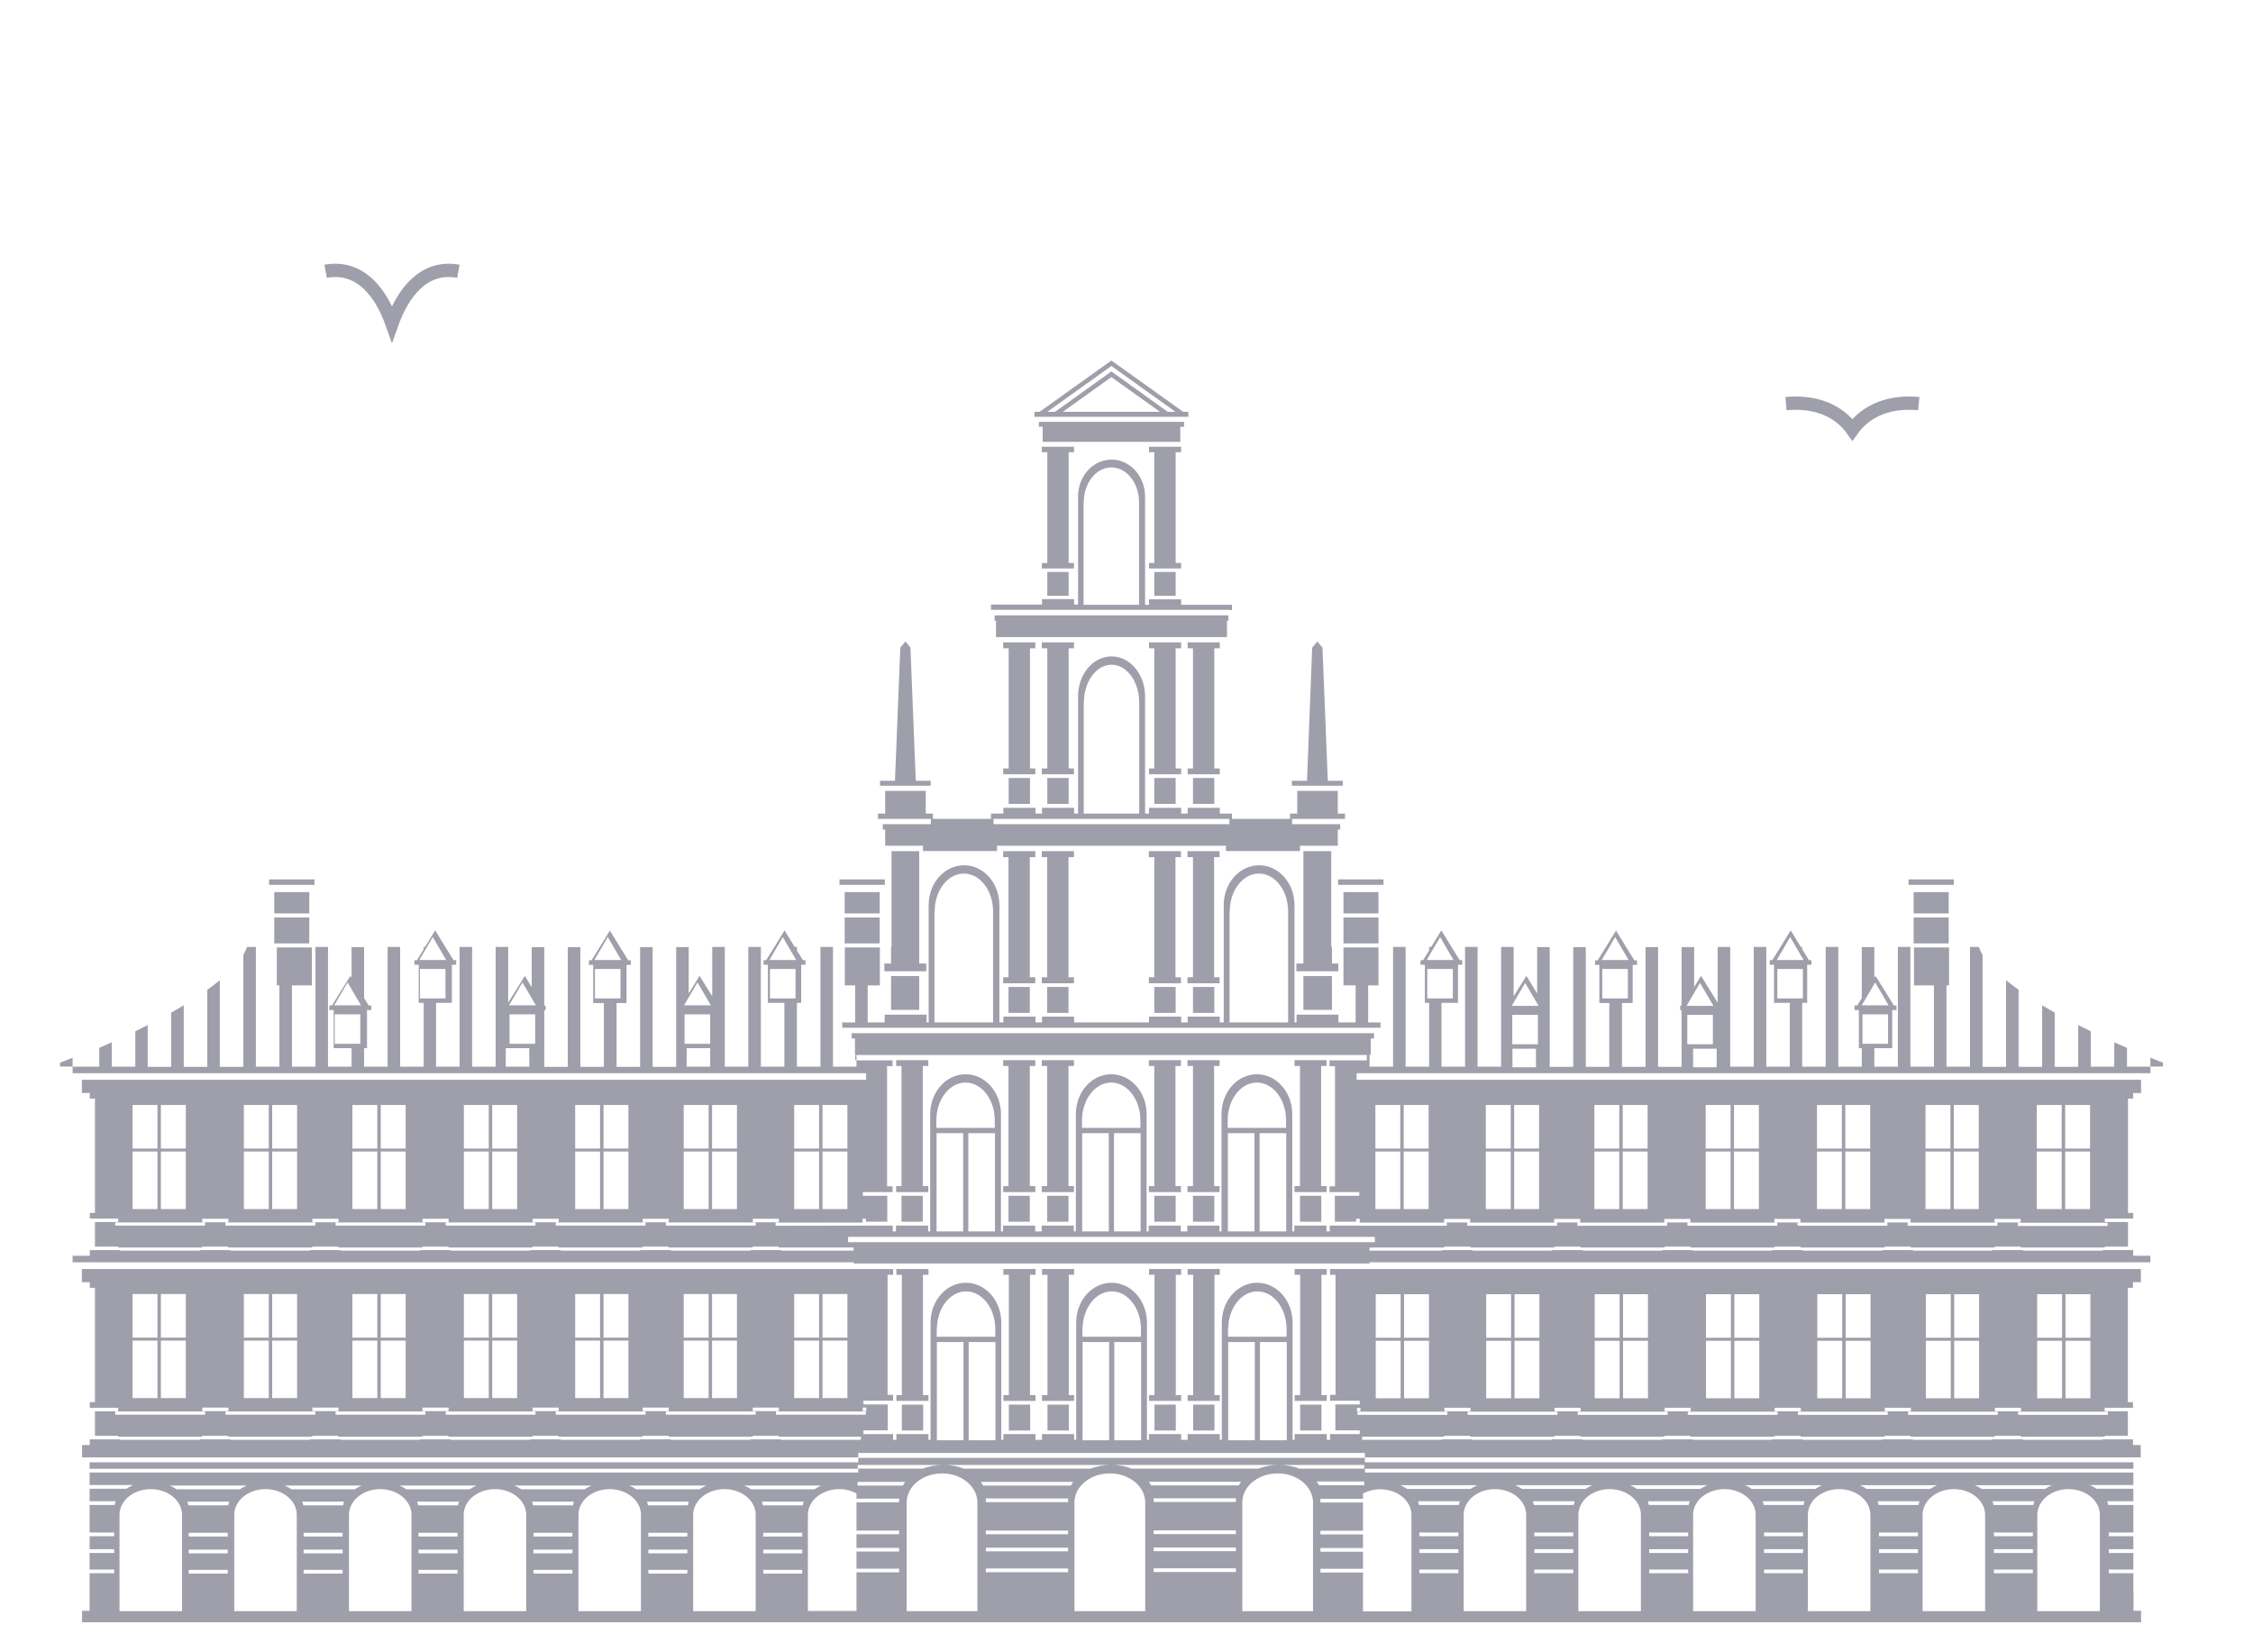 <svg width="75" height="55" viewBox="0 0 75 55" fill="none" xmlns="http://www.w3.org/2000/svg">
<mask id="mask0_740_11972" style="mask-type:alpha" maskUnits="userSpaceOnUse" x="0" y="0" width="75" height="55">
<rect width="75" height="55" fill="#D9D9D9"/>
</mask>
<g mask="url(#mask0_740_11972)">
<path d="M10.839 9.03C12.015 8.816 12.7 9.784 13.049 10.768C13.401 9.779 14.089 8.816 15.259 9.03" stroke="#9E9FAA" stroke-width="0.442" stroke-miterlimit="10"/>
<path d="M59.454 13.435C60.63 13.327 61.315 13.811 61.664 14.303C62.016 13.809 62.704 13.327 63.874 13.435" stroke="#9E9FAA" stroke-width="0.442" stroke-miterlimit="10"/>
<path d="M2.417 35.207C2.337 35.237 2.269 35.266 2.2 35.295C2.177 35.307 2.154 35.313 2.131 35.325H2.12C2.08 35.343 2.034 35.36 2 35.372V35.501H2.417V35.207Z" fill="#9E9FAA"/>
<path d="M29.662 33.616H29.679H30.599V32.489H29.679H29.662V33.616Z" fill="#9E9FAA"/>
<path d="M10.296 30.54H9.13V31.403H10.296V30.54Z" fill="#9E9FAA"/>
<path d="M10.296 29.695H9.13V30.405H10.296V29.695Z" fill="#9E9FAA"/>
<path d="M10.393 29.454H10.468V29.272H8.958V29.454H9.033H10.393Z" fill="#9E9FAA"/>
<path d="M29.284 30.54H28.118V31.403H29.284V30.54Z" fill="#9E9FAA"/>
<path d="M29.284 29.695H28.118V30.405H29.284V29.695Z" fill="#9E9FAA"/>
<path d="M29.381 29.454H29.456V29.272H27.946V29.454H28.021H29.381Z" fill="#9E9FAA"/>
<path d="M71.017 52.937V52.368H70.199V52.245H71.017V51.693H70.199V51.569H71.017V51.135H70.199V51.012H71.017V50.096H70.182C70.176 50.055 70.159 50.014 70.147 49.973H71.017V49.556H69.793C69.724 49.509 69.65 49.468 69.564 49.432H71.017V49.016H45.436V48.892H71.017V48.675H45.436V48.528H28.57V48.675H2.983V48.892H28.57V49.016H2.983V49.432H4.436C4.356 49.468 4.276 49.509 4.207 49.556H2.983V49.973H3.852C3.835 50.014 3.824 50.055 3.818 50.096H2.983V51.012H3.801V51.135H2.983V51.569H3.801V51.693H2.983V52.245H3.801V52.368H2.983V53.618H2.732V54H71.274V53.618H71.022V52.937H71.017ZM68.306 49.438C68.226 49.474 68.146 49.515 68.078 49.562H65.968C65.899 49.515 65.825 49.474 65.739 49.438H68.306ZM66.323 49.973H67.723C67.706 50.014 67.695 50.055 67.689 50.096H66.362C66.357 50.055 66.34 50.014 66.328 49.973H66.323ZM66.374 51.693V51.569H67.672V51.693H66.374ZM67.672 52.245V52.368H66.374V52.245H67.672ZM66.374 51.135V51.012H67.672V51.135H66.374ZM64.481 49.438C64.401 49.474 64.321 49.515 64.253 49.562H62.143C62.074 49.515 62 49.474 61.914 49.438H64.481ZM62.497 49.973H63.898C63.881 50.014 63.87 50.055 63.864 50.096H62.537C62.532 50.055 62.515 50.014 62.503 49.973H62.497ZM62.549 51.693V51.569H63.847V51.693H62.549ZM63.847 52.245V52.368H62.549V52.245H63.847ZM62.549 51.135V51.012H63.847V51.135H62.549ZM60.656 49.438C60.576 49.474 60.496 49.515 60.428 49.562H58.318C58.249 49.515 58.175 49.474 58.089 49.438H60.656ZM58.672 49.973H60.073C60.056 50.014 60.045 50.055 60.039 50.096H58.712C58.707 50.055 58.69 50.014 58.678 49.973H58.672ZM58.724 51.693V51.569H60.022V51.693H58.724ZM60.022 52.245V52.368H58.724V52.245H60.022ZM58.724 51.135V51.012H60.022V51.135H58.724ZM56.831 49.438C56.751 49.474 56.671 49.515 56.603 49.562H54.493C54.424 49.515 54.35 49.474 54.264 49.438H56.831ZM54.847 49.973H56.248C56.231 50.014 56.219 50.055 56.214 50.096H54.887C54.882 50.055 54.864 50.014 54.853 49.973H54.847ZM54.899 51.693V51.569H56.197V51.693H54.899ZM56.197 52.245V52.368H54.899V52.245H56.197ZM54.899 51.135V51.012H56.197V51.135H54.899ZM53.006 49.438C52.926 49.474 52.846 49.515 52.778 49.562H50.668C50.599 49.515 50.525 49.474 50.439 49.438H53.006ZM51.022 49.973H52.423C52.406 50.014 52.395 50.055 52.389 50.096H51.062C51.057 50.055 51.039 50.014 51.028 49.973H51.022ZM51.074 51.693V51.569H52.372V51.693H51.074ZM52.372 52.245V52.368H51.074V52.245H52.372ZM51.074 51.135V51.012H52.372V51.135H51.074ZM49.181 49.438C49.101 49.474 49.021 49.515 48.953 49.562H46.843C46.774 49.515 46.7 49.474 46.614 49.438H49.181ZM47.197 49.973H48.598C48.581 50.014 48.569 50.055 48.564 50.096H47.237C47.232 50.055 47.214 50.014 47.203 49.973H47.197ZM47.249 51.693V51.569H48.547V51.693H47.249ZM48.547 52.245V52.368H47.249V52.245H48.547ZM47.249 51.135V51.012H48.547V51.135H47.249ZM45.413 49.415V49.438H43.904C43.881 49.397 43.858 49.35 43.83 49.315H45.413V49.415ZM28.547 48.763H45.413V48.886H43.252C43.052 48.804 42.818 48.763 42.572 48.763C42.326 48.763 42.092 48.81 41.891 48.886H37.666C37.466 48.804 37.232 48.763 36.986 48.763C36.74 48.763 36.505 48.81 36.305 48.886H32.08C31.88 48.804 31.645 48.763 31.4 48.763C31.154 48.763 30.919 48.81 30.719 48.886H28.552V48.763H28.547ZM38.404 51.634V51.511H41.142V51.634H38.404ZM41.142 52.203V52.327H38.404V52.203H41.142ZM38.404 51.065V50.941H41.142V51.065H38.404ZM38.404 49.996V49.873H41.142V49.996H38.404ZM41.234 49.444H38.318C38.295 49.403 38.272 49.356 38.244 49.321H41.314C41.285 49.362 41.262 49.403 41.24 49.444H41.234ZM32.818 51.64V51.517H35.556V51.64H32.818ZM35.556 52.209V52.333H32.818V52.209H35.556ZM32.818 51.07V50.947H35.556V51.07H32.818ZM32.818 50.002V49.879H35.556V50.002H32.818ZM35.642 49.45H32.726C32.703 49.409 32.68 49.362 32.652 49.327H35.722C35.694 49.368 35.671 49.409 35.648 49.45H35.642ZM28.547 49.327H30.13C30.102 49.368 30.079 49.409 30.056 49.45H28.547V49.327ZM27.34 49.45C27.26 49.485 27.18 49.526 27.111 49.573H25.002C24.933 49.526 24.859 49.485 24.773 49.45H27.34ZM25.356 49.984H26.757C26.74 50.025 26.728 50.066 26.723 50.108H25.396C25.39 50.066 25.373 50.025 25.362 49.984H25.356ZM25.408 51.705V51.581H26.706V51.705H25.408ZM26.706 52.256V52.38H25.408V52.256H26.706ZM25.408 51.147V51.023H26.706V51.147H25.408ZM23.515 49.45C23.435 49.485 23.355 49.526 23.286 49.573H21.177C21.108 49.526 21.034 49.485 20.948 49.45H23.515ZM21.531 49.984H22.932C22.915 50.025 22.903 50.066 22.898 50.108H21.571C21.566 50.066 21.548 50.025 21.537 49.984H21.531ZM21.583 51.705V51.581H22.881V51.705H21.583ZM22.881 52.256V52.38H21.583V52.256H22.881ZM21.583 51.147V51.023H22.881V51.147H21.583ZM19.69 49.45C19.61 49.485 19.53 49.526 19.461 49.573H17.352C17.283 49.526 17.209 49.485 17.123 49.45H19.69ZM17.706 49.984H19.107C19.09 50.025 19.078 50.066 19.073 50.108H17.746C17.74 50.066 17.723 50.025 17.712 49.984H17.706ZM17.758 51.705V51.581H19.055V51.705H17.758ZM19.055 52.256V52.38H17.758V52.256H19.055ZM17.758 51.147V51.023H19.055V51.147H17.758ZM15.865 49.45C15.785 49.485 15.705 49.526 15.636 49.573H13.527C13.458 49.526 13.384 49.485 13.298 49.45H15.865ZM13.881 49.984H15.282C15.265 50.025 15.253 50.066 15.248 50.108H13.921C13.915 50.066 13.898 50.025 13.887 49.984H13.881ZM13.932 51.705V51.581H15.23V51.705H13.932ZM15.23 52.256V52.38H13.932V52.256H15.23ZM13.932 51.147V51.023H15.23V51.147H13.932ZM12.04 49.45C11.96 49.485 11.88 49.526 11.811 49.573H9.702C9.633 49.526 9.559 49.485 9.473 49.45H12.04ZM10.056 49.984H11.457C11.44 50.025 11.428 50.066 11.422 50.108H10.096C10.09 50.066 10.073 50.025 10.062 49.984H10.056ZM10.107 51.705V51.581H11.405V51.705H10.107ZM11.405 52.256V52.38H10.107V52.256H11.405ZM10.107 51.147V51.023H11.405V51.147H10.107ZM8.215 49.45C8.135 49.485 8.055 49.526 7.986 49.573H5.877C5.808 49.526 5.734 49.485 5.648 49.45H8.215ZM6.231 49.984H7.632C7.615 50.025 7.603 50.066 7.597 50.108H6.271C6.265 50.066 6.248 50.025 6.237 49.984H6.231ZM6.282 51.705V51.581H7.58V51.705H6.282ZM7.58 52.256V52.38H6.282V52.256H7.58ZM6.282 51.147V51.023H7.58V51.147H6.282ZM3.978 53.63V50.425C3.978 49.949 4.447 49.568 5.019 49.568C5.591 49.568 6.059 49.949 6.059 50.425V53.63H4.018H3.978ZM7.798 53.63V50.425C7.798 49.949 8.266 49.568 8.838 49.568C9.41 49.568 9.879 49.949 9.879 50.425V53.63H7.792H7.798ZM11.617 53.63V50.425C11.617 49.949 12.086 49.568 12.658 49.568C13.229 49.568 13.698 49.949 13.698 50.425V53.63H11.611H11.617ZM15.436 53.63V50.425C15.436 49.949 15.905 49.568 16.477 49.568C17.049 49.568 17.517 49.949 17.517 50.425V53.63H15.431H15.436ZM19.256 53.63V50.425C19.256 49.949 19.724 49.568 20.296 49.568C20.868 49.568 21.337 49.949 21.337 50.425V53.63H19.25H19.256ZM23.075 53.63V50.425C23.075 49.949 23.544 49.568 24.116 49.568C24.687 49.568 25.156 49.949 25.156 50.425V53.63H23.069H23.075ZM26.894 53.63V50.425C26.894 49.949 27.363 49.568 27.935 49.568C28.146 49.568 28.346 49.62 28.512 49.714V49.885H29.93V50.008H28.512V50.947H29.93V51.07H28.512V51.523H29.93V51.646H28.512V52.215H29.93V52.339H28.512V53.624H26.889L26.894 53.63ZM30.182 53.63V50.014C30.182 49.479 30.708 49.045 31.36 49.045C32.011 49.045 32.537 49.479 32.537 50.014V53.63H30.182ZM35.768 53.63V50.014C35.768 49.479 36.294 49.045 36.946 49.045C37.597 49.045 38.123 49.479 38.123 50.014V53.63H35.768ZM41.354 53.63V50.014C41.354 49.479 41.88 49.045 42.532 49.045C43.184 49.045 43.709 49.479 43.709 50.014V53.63H41.354ZM45.373 53.63V52.344H43.955V52.221H45.373V51.652H43.955V51.528H45.373V51.076H43.955V50.953H45.373V50.014H43.955V49.89H45.373V49.714C45.539 49.626 45.734 49.573 45.945 49.573C46.523 49.573 46.986 49.955 46.986 50.431V53.636H45.373V53.63ZM48.724 53.63V50.425C48.724 49.949 49.193 49.568 49.764 49.568C50.336 49.568 50.805 49.949 50.805 50.425V53.63H48.718H48.724ZM52.543 53.63V50.425C52.543 49.949 53.012 49.568 53.584 49.568C54.156 49.568 54.624 49.949 54.624 50.425V53.63H52.537H52.543ZM56.362 53.63V50.425C56.362 49.949 56.831 49.568 57.403 49.568C57.975 49.568 58.444 49.949 58.444 50.425V53.63H56.357H56.362ZM60.182 53.63V50.425C60.182 49.949 60.651 49.568 61.222 49.568C61.794 49.568 62.263 49.949 62.263 50.425V53.63H60.176H60.182ZM64.001 53.63V50.425C64.001 49.949 64.47 49.568 65.042 49.568C65.614 49.568 66.082 49.949 66.082 50.425V53.63H63.995H64.001ZM67.82 53.63V50.425C67.82 49.949 68.289 49.568 68.861 49.568C69.433 49.568 69.902 49.949 69.902 50.425V53.63H67.815H67.82Z" fill="#9E9FAA"/>
<path d="M45.345 42.241H44.276V42.434H44.459V46.432H44.276V46.626H45.265V46.749H44.453V47.612H45.265V47.736H44.276V47.929H44.167V47.736H43.098V47.929H43.029V44.025C43.029 43.292 42.503 42.699 41.851 42.699C41.2 42.699 40.673 43.292 40.673 44.025V47.929H40.605V47.736H39.536V47.929H39.319V47.736H38.249V47.929H38.181V44.025C38.181 43.292 37.655 42.699 37.003 42.699C36.351 42.699 35.825 43.292 35.825 44.025V47.929H35.756V47.736H34.687V47.929H34.47V47.736H33.401V47.929H33.332V44.025C33.332 43.292 32.806 42.699 32.154 42.699C31.503 42.699 30.977 43.292 30.977 44.025V47.929H30.908V47.736H29.839V47.929H29.73V47.736H28.741V47.612H29.553V46.749H28.741V46.626H29.73V46.432H29.547V42.434H29.73V42.241H2.726V42.681H2.989V42.869H3.161V46.673H2.989V46.861H3.933V46.978H3.161V47.794H3.933V47.824H6.728V47.794H7.597V47.824H10.393V47.794H11.262V47.824H14.058V47.794H14.927V47.824H17.723V47.794H18.592V47.824H21.388V47.794H22.257V47.824H25.053V47.794H25.922V47.824H28.661V47.912H28.644V47.929H25.997V47.912H24.979V47.929H22.332V47.912H21.314V47.929H18.667V47.912H17.649V47.929H15.002V47.912H13.984V47.929H11.337V47.912H10.319V47.929H7.672V47.912H6.654V47.929H4.007V47.912H2.989V48.1H2.732V48.511H28.57V48.364H45.436V48.511H71.262V48.1H71.005V47.912H69.987V47.929H67.34V47.912H66.323V47.929H63.675V47.912H62.657V47.929H60.01V47.912H58.993V47.929H56.345V47.912H55.328V47.929H52.68V47.912H51.663V47.929H49.015V47.912H47.998V47.929H45.35V47.912H45.345V47.824H48.072V47.794H48.941V47.824H51.737V47.794H52.606V47.824H55.402V47.794H56.271V47.824H59.067V47.794H59.936V47.824H62.732V47.794H63.601V47.824H66.397V47.794H67.266V47.824H70.062V47.794H70.834V46.978H70.062V46.861H71.005V46.673H70.834V42.869H71.005V42.681H71.268V42.241H45.345ZM28.838 46.855V46.973H28.718V46.855H28.838ZM5.242 44.624V46.538H4.413V44.624H5.242ZM4.413 44.525V43.074H5.242V44.525H4.413ZM5.356 44.624H6.185V46.538H5.356V44.624ZM5.356 44.525V43.074H6.185V44.525H5.356ZM8.947 44.624V46.538H8.118V44.624H8.947ZM8.118 44.525V43.074H8.947V44.525H8.118ZM9.061 44.624H9.89V46.538H9.061V44.624ZM9.061 44.525V43.074H9.89V44.525H9.061ZM12.56 44.624V46.538H11.731V44.624H12.56ZM11.731 44.525V43.074H12.56V44.525H11.731ZM12.675 44.624H13.504V46.538H12.675V44.624ZM12.675 44.525V43.074H13.504V44.525H12.675ZM16.271 44.624V46.538H15.442V44.624H16.271ZM15.442 44.525V43.074H16.271V44.525H15.442ZM16.385 44.624H17.214V46.538H16.385V44.624ZM16.385 44.525V43.074H17.214V44.525H16.385ZM19.976 44.624V46.538H19.147V44.624H19.976ZM19.147 44.525V43.074H19.976V44.525H19.147ZM20.09 44.624H20.919V46.538H20.09V44.624ZM20.09 44.525V43.074H20.919V44.525H20.09ZM23.59 44.624V46.538H22.76V44.624H23.59ZM22.76 44.525V43.074H23.59V44.525H22.76ZM23.704 44.624H24.533V46.538H23.704V44.624ZM23.704 44.525V43.074H24.533V44.525H23.704ZM27.266 44.624V46.538H26.437V44.624H27.266ZM26.437 44.525V43.074H27.266V44.525H26.437ZM27.38 44.624H28.209V46.538H27.38V44.624ZM27.38 44.525V43.074H28.209V44.525H27.38ZM6.831 47.09H3.835V46.984H6.826V47.09H6.831ZM6.831 46.973H6.734V46.855H7.603V46.973H6.831ZM10.496 47.09H7.506V46.984H10.496V47.09ZM10.496 46.973H10.399V46.855H11.268V46.973H10.496ZM14.161 47.09H11.171V46.984H14.161V47.09ZM14.161 46.973H14.064V46.855H14.933V46.973H14.161ZM17.826 47.09H14.836V46.984H17.826V47.09ZM17.826 46.973H17.729V46.855H18.598V46.973H17.826ZM21.491 47.09H18.501V46.984H21.491V47.09ZM21.491 46.973H21.394V46.855H22.263V46.973H21.491ZM25.156 47.09H22.166V46.984H25.156V47.09ZM25.156 46.973H25.059V46.855H25.928V46.973H25.156ZM25.831 47.09V46.984H28.821V47.09H25.831ZM31.188 44.243C31.188 43.55 31.623 42.986 32.16 42.986C32.697 42.986 33.132 43.55 33.132 44.243V44.495H31.182V44.243H31.188ZM32.246 47.941V44.671H32.074V47.941H31.188V44.671H33.138V47.941H32.252H32.246ZM36.037 44.243C36.037 43.55 36.471 42.986 37.009 42.986C37.546 42.986 37.981 43.55 37.981 44.243V44.495H36.031V44.243H36.037ZM37.094 47.941V44.671H36.923V47.941H36.037V44.671H37.986V47.941H37.1H37.094ZM40.885 44.243C40.885 43.55 41.32 42.986 41.857 42.986C42.395 42.986 42.829 43.55 42.829 44.243V44.495H40.879V44.243H40.885ZM41.943 47.941V44.671H41.771V47.941H40.885V44.671H42.835V47.941H41.949H41.943ZM68.644 44.63V46.544H67.815V44.63H68.644ZM67.815 44.53V43.08H68.644V44.53H67.815ZM68.758 44.63H69.587V46.544H68.758V44.63ZM68.758 44.53V43.08H69.587V44.53H68.758ZM64.939 44.63V46.544H64.11V44.63H64.939ZM64.11 44.53V43.08H64.939V44.53H64.11ZM65.053 44.63H65.882V46.544H65.053V44.63ZM65.053 44.53V43.08H65.882V44.53H65.053ZM61.325 44.63V46.544H60.496V44.63H61.325ZM60.496 44.53V43.08H61.325V44.53H60.496ZM61.44 44.63H62.269V46.544H61.44V44.63ZM61.44 44.53V43.08H62.269V44.53H61.44ZM57.62 44.63V46.544H56.791V44.63H57.62ZM56.791 44.53V43.08H57.62V44.53H56.791ZM57.735 44.63H58.564V46.544H57.735V44.63ZM57.735 44.53V43.08H58.564V44.53H57.735ZM53.915 44.63V46.544H53.086V44.63H53.915ZM53.086 44.53V43.08H53.915V44.53H53.086ZM54.03 44.63H54.859V46.544H54.03V44.63ZM54.03 44.53V43.08H54.859V44.53H54.03ZM50.302 44.63V46.544H49.473V44.63H50.302ZM49.473 44.53V43.08H50.302V44.53H49.473ZM50.416 44.63H51.245V46.544H50.416V44.63ZM50.416 44.53V43.08H51.245V44.53H50.416ZM46.74 44.53V43.08H47.569V44.53H46.74ZM47.569 44.63V46.544H46.74V44.63H47.569ZM46.626 44.53H45.797V43.08H46.626V44.53ZM46.626 44.63V46.544H45.797V44.63H46.626ZM45.173 46.978V46.861H45.288V46.978H45.173ZM48.181 47.096H45.19V46.99H48.181V47.096ZM48.181 46.978H48.084V46.861H48.953V46.978H48.181ZM51.846 47.096H48.855V46.99H51.846V47.096ZM51.846 46.978H51.748V46.861H52.617V46.978H51.846ZM55.511 47.096H52.52V46.99H55.511V47.096ZM55.511 46.978H55.413V46.861H56.282V46.978H55.511ZM59.175 47.096H56.185V46.99H59.175V47.096ZM59.175 46.978H59.078V46.861H59.947V46.978H59.175ZM62.84 47.096H59.85V46.99H62.84V47.096ZM62.84 46.978H62.743V46.861H63.612V46.978H62.84ZM66.505 47.096H63.515V46.99H66.505V47.096ZM66.505 46.978H66.408V46.861H67.277V46.978H66.505ZM70.17 46.99V47.096H67.18V46.99H70.17Z" fill="#9E9FAA"/>
<path d="M71.886 35.331C71.886 35.331 71.851 35.319 71.834 35.307C71.823 35.307 71.817 35.301 71.806 35.295C71.737 35.266 71.663 35.237 71.583 35.207V35.501H72V35.372C71.966 35.36 71.926 35.343 71.886 35.325V35.331Z" fill="#9E9FAA"/>
<path d="M70.799 34.879C70.668 34.82 70.531 34.761 70.388 34.697C70.388 34.697 70.388 34.697 70.382 34.697V35.507H69.599V34.327C69.461 34.262 69.324 34.192 69.181 34.121V35.513H68.398V33.705C68.255 33.622 68.118 33.546 67.981 33.464V35.513H67.197V32.947C67.049 32.842 66.911 32.736 66.78 32.63V35.513H65.997V31.779C65.974 31.738 65.951 31.703 65.934 31.662C65.934 31.656 65.928 31.644 65.922 31.638C65.905 31.597 65.888 31.562 65.871 31.521H65.579V35.507H64.796V32.8H64.882V31.538H63.715V32.8H64.379V35.507H63.595V31.521H63.178V35.507H62.395V34.89H62.989V33.622H63.132V33.47H63.046L62.434 32.483L62.395 32.548V31.526H61.977V33.223L61.823 33.47H61.737V33.622H61.88V34.89H61.977V35.507H61.194V31.521H60.776V35.507H59.993V33.382H60.159V32.114H60.302V31.961H60.216L59.993 31.597V31.521H59.947L59.61 30.969L59.273 31.521L58.998 31.961H58.913V32.114H59.056V33.382H59.581V35.507H58.798V31.521H58.381V35.507H57.597V31.521H57.18V33.376L56.626 32.483L56.397 32.859V31.526H55.979V33.475H55.934V33.628H55.979V35.513H55.196V31.526H54.779V35.513H53.995V33.388H54.35V32.119H54.493V31.967H54.407L54.133 31.526L53.795 30.975L53.458 31.526L53.184 31.967H53.098V32.119H53.241V33.388H53.572V35.513H52.789V31.526H52.372V35.513H51.588V31.526H51.171V33.071L50.811 32.483L50.388 33.164V31.521H49.97V35.507H49.187V31.521H48.77V35.507H47.986V33.382H48.535V32.114H48.678V31.961H48.592L48.318 31.521L47.981 30.969L47.643 31.521H47.575V31.638L47.374 31.961H47.289V32.114H47.432V33.382H47.575V35.507H46.791V31.521H46.374V35.507H45.591V35.108H45.631V34.568H45.739V34.391H28.352V34.568H28.461V35.108H28.512V35.507H27.729V31.521H27.312V35.507H26.528V33.382H26.671V32.114H26.814V31.961H26.728L26.528 31.638V31.521H26.454L26.117 30.969L25.779 31.521L25.505 31.961H25.419V32.114H25.562V33.382H26.111V35.507H25.328V31.521H24.91V35.507H24.127V31.521H23.71V33.164L23.287 32.483L22.926 33.071V31.526H22.509V35.513H21.726V31.526H21.308V35.513H20.525V33.388H20.857V32.119H20.999V31.967H20.914L20.639 31.526L20.302 30.975L19.965 31.526L19.69 31.967H19.604V32.119H19.747V33.388H20.102V35.513H19.319V31.526H18.901V35.513H18.118V33.628H18.163V33.475H18.118V31.526H17.7V32.859L17.472 32.483L16.917 33.376V31.521H16.5V35.507H15.716V31.521H15.299V35.507H14.516V33.382H15.042V32.114H15.185V31.961H15.099L14.825 31.521L14.487 30.969L14.15 31.521H14.104V31.597L13.881 31.961H13.795V32.114H13.938V33.382H14.104V35.507H13.321V31.521H12.903V35.507H12.12V34.89H12.217V33.622H12.36V33.47H12.274L12.12 33.223V31.526H11.703V32.548L11.663 32.483L11.051 33.47H10.965V33.622H11.108V34.89H11.703V35.507H10.919V31.521H10.502V35.507H9.719V32.8H10.382V31.538H9.216V32.8H9.301V35.507H8.518V31.521H8.226C8.209 31.562 8.192 31.597 8.175 31.638C8.175 31.644 8.169 31.656 8.164 31.662C8.146 31.703 8.123 31.738 8.101 31.779V35.513H7.317V32.63C7.186 32.736 7.049 32.842 6.9 32.947V35.513H6.117V33.464C5.979 33.546 5.842 33.628 5.699 33.705V35.513H4.916V34.121C4.779 34.192 4.642 34.262 4.504 34.327V35.507H3.721V34.697C3.721 34.697 3.721 34.697 3.715 34.697C3.572 34.761 3.435 34.82 3.304 34.879V35.507H2.417V35.724H28.832V35.941H2.726V36.382H2.989V36.569H3.161V40.374H2.989V40.562H3.933V40.679H3.161V41.495H3.933V41.525H6.728V41.495H7.597V41.525H10.393V41.495H11.262V41.525H14.058V41.495H14.927V41.525H17.723V41.495H18.592V41.525H21.388V41.495H22.257V41.525H25.053V41.495H25.922V41.525H28.415V41.63H25.997V41.612H24.979V41.63H22.332V41.612H21.314V41.63H18.667V41.612H17.649V41.63H15.002V41.612H13.984V41.63H11.337V41.612H10.319V41.63H7.672V41.612H6.654V41.63H4.007V41.612H2.989V41.8H2.417V42.018H28.421V42.059H45.591V42.018H71.583V41.8H71.011V41.612H69.993V41.63H67.346V41.612H66.328V41.63H63.681V41.612H62.663V41.63H60.016V41.612H58.998V41.63H56.351V41.612H55.333V41.63H52.686V41.612H51.668V41.63H49.021V41.612H48.003V41.63H45.591V41.525H48.078V41.495H48.947V41.525H51.743V41.495H52.612V41.525H55.408V41.495H56.277V41.525H59.073V41.495H59.942V41.525H62.738V41.495H63.607V41.525H66.403V41.495H67.272V41.525H70.067V41.495H70.839V40.679H70.067V40.562H71.011V40.374H70.839V36.569H71.011V36.382H71.274V35.941H45.162V35.724H71.588V35.507H70.805V34.879H70.799ZM62.423 32.701L62.869 33.464H61.977L62.423 32.701ZM62.852 34.744H62V33.763H62.852V34.744ZM59.593 31.192L60.039 31.955H59.147L59.593 31.192ZM59.164 33.235V32.254H60.016V33.235H59.164ZM53.767 31.192L54.213 31.955H53.321L53.767 31.192ZM53.338 33.235V32.254H54.19V33.235H53.338ZM47.941 31.192L48.386 31.955H47.495L47.941 31.192ZM47.512 33.235V32.254H48.364V33.235H47.512ZM26.059 31.192L26.505 31.955H25.613L26.059 31.192ZM25.631 33.235V32.254H26.483V33.235H25.631ZM20.233 31.192L20.679 31.955H19.787L20.233 31.192ZM19.805 33.235V32.254H20.656V33.235H19.805ZM14.407 31.192L14.853 31.955H13.961L14.407 31.192ZM13.978 33.235V32.254H14.83V33.235H13.978ZM11.571 32.701L12.017 33.464H11.125L11.571 32.701ZM11.142 34.744V33.763H11.994V34.744H11.142ZM16.963 33.763H17.815V34.744H16.963V33.763ZM17.392 32.701L17.838 33.464H16.946L17.392 32.701ZM16.837 35.507V33.622V34.89H17.62V35.507H16.837ZM22.789 33.763H23.641V34.744H22.789V33.763ZM23.218 32.701L23.664 33.464H22.772L23.218 32.701ZM22.858 35.507V34.89H23.641V35.507H22.858ZM68.632 38.331V40.245H67.803V38.331H68.632ZM67.803 38.231V36.781H68.632V38.231H67.803ZM68.747 38.331H69.576V40.245H68.747V38.331ZM68.747 38.231V36.781H69.576V38.231H68.747ZM64.927 38.331V40.245H64.098V38.331H64.927ZM64.098 38.231V36.781H64.927V38.231H64.098ZM65.042 38.331H65.871V40.245H65.042V38.331ZM65.042 38.231V36.781H65.871V38.231H65.042ZM61.314 38.331V40.245H60.485V38.331H61.314ZM60.485 38.231V36.781H61.314V38.231H60.485ZM61.428 38.331H62.257V40.245H61.428V38.331ZM61.428 38.231V36.781H62.257V38.231H61.428ZM57.609 38.331V40.245H56.78V38.331H57.609ZM56.78 38.231V36.781H57.609V38.231H56.78ZM57.723 38.331H58.552V40.245H57.723V38.331ZM57.723 38.231V36.781H58.552V38.231H57.723ZM53.904 38.331V40.245H53.075V38.331H53.904ZM53.075 38.231V36.781H53.904V38.231H53.075ZM54.018 38.331H54.847V40.245H54.018V38.331ZM54.018 38.231V36.781H54.847V38.231H54.018ZM50.291 38.331V40.245H49.461V38.331H50.291ZM49.461 38.231V36.781H50.291V38.231H49.461ZM50.405 38.331H51.234V40.245H50.405V38.331ZM50.405 38.231V36.781H51.234V38.231H50.405ZM46.614 38.331V40.245H45.785V38.331H46.614ZM45.785 38.231V36.781H46.614V38.231H45.785ZM46.728 38.331H47.557V40.245H46.728V38.331ZM46.728 38.231V36.781H47.557V38.231H46.728ZM5.242 38.331V40.245H4.413V38.331H5.242ZM4.413 38.231V36.781H5.242V38.231H4.413ZM5.356 38.331H6.185V40.245H5.356V38.331ZM5.356 38.231V36.781H6.185V38.231H5.356ZM8.947 38.331V40.245H8.118V38.331H8.947ZM8.118 38.231V36.781H8.947V38.231H8.118ZM9.061 38.331H9.89V40.245H9.061V38.331ZM9.061 38.231V36.781H9.89V38.231H9.061ZM12.56 38.331V40.245H11.731V38.331H12.56ZM11.731 38.231V36.781H12.56V38.231H11.731ZM12.675 38.331H13.504V40.245H12.675V38.331ZM12.675 38.231V36.781H13.504V38.231H12.675ZM16.271 38.331V40.245H15.442V38.331H16.271ZM15.442 38.231V36.781H16.271V38.231H15.442ZM16.385 38.331H17.214V40.245H16.385V38.331ZM16.385 38.231V36.781H17.214V38.231H16.385ZM19.976 38.331V40.245H19.147V38.331H19.976ZM19.147 38.231V36.781H19.976V38.231H19.147ZM20.09 38.331H20.919V40.245H20.09V38.331ZM20.09 38.231V36.781H20.919V38.231H20.09ZM23.59 38.331V40.245H22.76V38.331H23.59ZM22.76 38.231V36.781H23.59V38.231H22.76ZM23.704 38.331H24.533V40.245H23.704V38.331ZM23.704 38.231V36.781H24.533V38.231H23.704ZM27.266 38.331V40.245H26.437V38.331H27.266ZM26.437 38.231V36.781H27.266V38.231H26.437ZM27.38 38.331H28.209V40.245H27.38V38.331ZM27.38 38.231V36.781H28.209V38.231H27.38ZM6.831 40.797H3.835V40.691H6.826V40.797H6.831ZM6.831 40.685H6.734V40.568H7.603V40.685H6.831ZM10.496 40.797H7.506V40.691H10.496V40.797ZM10.496 40.685H10.399V40.568H11.268V40.685H10.496ZM14.161 40.797H11.171V40.691H14.161V40.797ZM14.161 40.685H14.064V40.568H14.933V40.685H14.161ZM17.826 40.797H14.836V40.691H17.826V40.797ZM17.826 40.685H17.729V40.568H18.598V40.685H17.826ZM21.491 40.797H18.501V40.691H21.491V40.797ZM21.491 40.685H21.394V40.568H22.263V40.685H21.491ZM25.156 40.797H22.166V40.691H25.156V40.797ZM25.156 40.685H25.059V40.568H25.928V40.685H25.156ZM33.121 37.544H31.171V37.292C31.171 36.599 31.605 36.035 32.143 36.035C32.68 36.035 33.115 36.599 33.115 37.292V37.544H33.121ZM33.121 37.72V40.99H32.234V37.72H32.063V40.99H31.177V37.72H33.126H33.121ZM37.969 37.544H36.019V37.292C36.019 36.599 36.454 36.035 36.991 36.035C37.529 36.035 37.963 36.599 37.963 37.292V37.544H37.969ZM37.969 37.72V40.99H37.083V37.72H36.911V40.99H36.025V37.72H37.975H37.969ZM42.818 37.544H40.868V37.292C40.868 36.599 41.303 36.035 41.84 36.035C42.377 36.035 42.812 36.599 42.812 37.292V37.544H42.818ZM42.818 37.72V40.99H41.931V37.72H41.76V40.99H40.874V37.72H42.823H42.818ZM45.768 41.348H28.232V41.172H45.768V41.348ZM48.169 40.802H45.333L45.253 40.797H44.264V40.99H44.156V40.797H43.086V40.99H43.018V37.086C43.018 36.352 42.492 35.759 41.84 35.759C41.188 35.759 40.662 36.352 40.662 37.086V40.99H40.593V40.797H39.524V40.99H39.307V40.797H38.238V40.99H38.169V37.086C38.169 36.352 37.643 35.759 36.991 35.759C36.34 35.759 35.814 36.352 35.814 37.086V40.99H35.745V40.797H34.676V40.99H34.459V40.797H33.389V40.99H33.321V37.086C33.321 36.352 32.795 35.759 32.143 35.759C31.491 35.759 30.965 36.352 30.965 37.086V40.99H30.896V40.797H29.827V40.99H29.719V40.797H28.649L25.819 40.802V40.697H28.724V40.685H28.712V40.568H28.827V40.667H29.536V39.804H28.724V39.681H29.713V39.487H29.53V35.489H29.713V35.295H28.472V35.119H45.499V35.295H44.258V35.489H44.441V39.487H44.258V39.681H45.248V39.804H44.436V40.667H45.145V40.568H45.265V40.685H45.248V40.697H48.163V40.802H48.169ZM48.169 40.691H48.072V40.573H48.941V40.691H48.169ZM51.834 40.802H48.844V40.697H51.834V40.802ZM51.834 40.691H51.737V40.573H52.606V40.691H51.834ZM55.499 40.802H52.509V40.697H55.499V40.802ZM55.499 40.691H55.402V40.573H56.271V40.691H55.499ZM59.164 40.802H56.174V40.697H59.164V40.802ZM59.164 40.691H59.067V40.573H59.936V40.691H59.164ZM62.829 40.802H59.839V40.697H62.829V40.802ZM62.829 40.691H62.732V40.573H63.601V40.691H62.829ZM66.494 40.802H63.504V40.697H66.494V40.802ZM66.494 40.691H66.397V40.573H67.266V40.691H66.494ZM70.159 40.703V40.808H67.169V40.703H70.159ZM50.342 33.781H51.194V34.761H50.342V33.781ZM50.771 32.718L51.217 33.481H50.325L50.771 32.718ZM50.348 35.525V34.908H51.131V35.525H50.348ZM56.591 32.718L57.037 33.481H56.145L56.591 32.718ZM57.02 33.781V34.761H56.168V33.781H57.02ZM56.362 35.525V34.908H57.146V33.64V35.525H56.362Z" fill="#9E9FAA"/>
<path d="M64.87 30.54H63.704V31.403H64.87V30.54Z" fill="#9E9FAA"/>
<path d="M64.87 29.695H63.704V30.405H64.87V29.695Z" fill="#9E9FAA"/>
<path d="M64.967 29.454H65.042V29.272H63.532V29.454H63.607H64.967Z" fill="#9E9FAA"/>
<path d="M45.888 30.54H44.722V31.403H45.888V30.54Z" fill="#9E9FAA"/>
<path d="M45.888 29.695H44.722V30.405H45.888V29.695Z" fill="#9E9FAA"/>
<path d="M46.054 29.454V29.272H44.544V29.454H44.619H45.985H46.054Z" fill="#9E9FAA"/>
<path d="M29.856 27.258H30.988V27.434H29.387V27.611H29.467V28.151H30.725V28.327H33.189V28.151H40.811V28.327H43.275V28.151H44.533V27.611H44.613V27.434H43.012V27.258H44.773V27.082H44.533V26.325H43.184V27.082H42.943V27.258H41.011V27.082H40.605V26.889H39.536V27.082H39.319V26.889H38.249V27.082H38.118V23.178C38.118 22.444 37.62 21.851 37.003 21.851C36.385 21.851 35.888 22.444 35.888 23.178V27.082H35.756V26.889H34.687V27.082H34.47V26.889H33.401V27.082H32.989V27.258H31.057V27.082H30.817V26.325H29.467V27.082H29.227V27.258H29.856ZM36.082 23.384C36.082 22.691 36.494 22.127 37.003 22.127C37.512 22.127 37.923 22.691 37.923 23.384V27.082H36.077V23.384H36.082ZM33.932 27.258H40.925V27.434H33.075V27.258H33.932Z" fill="#9E9FAA"/>
<path d="M30.365 28.333H29.679V31.515H29.662V32.072H29.439V32.331H30.834V32.072H30.599V28.333H30.365Z" fill="#9E9FAA"/>
<path d="M30.896 26.155H30.982V25.99H30.719H30.485L30.308 21.558L30.142 21.352L29.97 21.558L29.793 25.99H29.559H29.296V26.155H29.381H30.896Z" fill="#9E9FAA"/>
<path d="M43.389 33.616H44.316H44.339V32.489H44.316H43.389V33.616Z" fill="#9E9FAA"/>
<path d="M44.035 28.333H43.389V32.072H43.155V32.331H44.55V32.072H44.339V31.515H44.316V28.333H44.035Z" fill="#9E9FAA"/>
<path d="M44.607 26.155H44.699V25.99H44.436H44.201L44.024 21.558L43.852 21.352L43.681 21.558L43.509 25.99H43.269H43.006V26.155H43.098H44.607Z" fill="#9E9FAA"/>
<path d="M34.293 46.755H33.584V47.618H34.293V46.755Z" fill="#9E9FAA"/>
<path d="M33.401 46.438V46.632H33.481H34.39H34.47V46.438H34.287V42.434H34.47V42.241H33.401V42.434H33.584V46.438H33.401Z" fill="#9E9FAA"/>
<path d="M30.731 46.755H30.022V47.618H30.731V46.755Z" fill="#9E9FAA"/>
<path d="M29.839 46.438V46.632H29.919H30.828H30.908V46.438H30.725V42.434H30.908V42.241H30.062H29.924H29.839V42.434H30.022V46.438H29.839Z" fill="#9E9FAA"/>
<path d="M39.141 46.755H38.432V47.618H39.141V46.755Z" fill="#9E9FAA"/>
<path d="M38.249 46.438V46.632H38.329H39.244H39.319V46.438H39.141V42.434H39.319V42.241H38.249V42.434H38.432V46.438H38.249Z" fill="#9E9FAA"/>
<path d="M35.579 46.755H34.87V47.618H35.579V46.755Z" fill="#9E9FAA"/>
<path d="M34.687 46.438V46.632H34.767H35.676H35.756V46.438H35.579V42.434H35.756V42.241H34.687V42.434H34.87V46.438H34.687Z" fill="#9E9FAA"/>
<path d="M43.99 46.755H43.281V47.618H43.99V46.755Z" fill="#9E9FAA"/>
<path d="M43.098 46.438V46.632H43.178H44.093H44.167V46.438H43.99V42.434H44.167V42.241H44.075H43.938H43.098V42.434H43.281V46.438H43.098Z" fill="#9E9FAA"/>
<path d="M40.428 46.755H39.719V47.618H40.428V46.755Z" fill="#9E9FAA"/>
<path d="M39.536 46.438V46.632H39.616H40.531H40.605V46.438H40.428V42.434H40.605V42.241H39.536V42.434H39.719V46.438H39.536Z" fill="#9E9FAA"/>
<path d="M28.038 34.033V34.209H45.956V34.033H45.545V32.8H45.888V31.538H44.722V32.8H45.127V34.033H44.556V33.775H43.161V34.033H43.092V30.129C43.092 29.395 42.566 28.802 41.914 28.802C41.262 28.802 40.736 29.395 40.736 30.129V34.033H40.605V33.84H39.536V34.033H39.319V33.84H38.249V34.033H35.756V33.84H34.687V34.033H34.47V33.84H33.401V34.033H33.269V30.129C33.269 29.395 32.743 28.802 32.092 28.802C31.44 28.802 30.914 29.395 30.914 30.129V34.033H30.845V33.775H29.45V34.033H28.884V32.8H29.29V31.538H28.123V32.8H28.467V34.033H28.044H28.038ZM40.937 30.335C40.937 29.642 41.371 29.078 41.908 29.078C42.446 29.078 42.88 29.642 42.88 30.335V34.033H40.931V30.335H40.937ZM31.114 30.335C31.114 29.642 31.548 29.078 32.086 29.078C32.623 29.078 33.058 29.642 33.058 30.335V34.033H31.108V30.335H31.114Z" fill="#9E9FAA"/>
<path d="M34.281 39.804H33.572V40.667H34.281V39.804Z" fill="#9E9FAA"/>
<path d="M33.395 35.483H33.572V39.481H33.395V39.681H33.469H34.384H34.464V39.481H34.281V35.483H34.464V35.29H33.395V35.483Z" fill="#9E9FAA"/>
<path d="M30.719 39.804H30.01V40.667H30.719V39.804Z" fill="#9E9FAA"/>
<path d="M29.833 35.483H30.01V39.481H29.833V39.681H29.907H30.822H30.902V39.481H30.719V35.483H30.902V35.29H29.833V35.483Z" fill="#9E9FAA"/>
<path d="M39.136 39.804H38.426V40.667H39.136V39.804Z" fill="#9E9FAA"/>
<path d="M38.244 35.483H38.426V39.481H38.244V39.681H38.324H39.233H39.313V39.481H39.13V35.483H39.313V35.29H38.244V35.483Z" fill="#9E9FAA"/>
<path d="M35.568 39.804H34.859V40.667H35.568V39.804Z" fill="#9E9FAA"/>
<path d="M34.681 35.483H34.859V39.481H34.681V39.681H34.756H35.671H35.751V39.481H35.568V35.483H35.751V35.29H34.681V35.483Z" fill="#9E9FAA"/>
<path d="M43.984 39.804H43.275V40.667H43.984V39.804Z" fill="#9E9FAA"/>
<path d="M43.092 35.483H43.275V39.481H43.092V39.681H43.172H44.081H44.161V39.481H43.978V35.483H44.161V35.29H43.092V35.483Z" fill="#9E9FAA"/>
<path d="M40.422 39.804H39.713V40.667H40.422V39.804Z" fill="#9E9FAA"/>
<path d="M39.53 35.483H39.713V39.481H39.53V39.681H39.61H40.519H40.599V39.481H40.416V35.483H40.599V35.29H39.53V35.483Z" fill="#9E9FAA"/>
<path d="M39.136 32.853H38.426V33.716H39.136V32.853Z" fill="#9E9FAA"/>
<path d="M38.244 32.53V32.73H38.324H39.233H39.313V32.53H39.13V28.532H39.313V28.333H38.244V28.532H38.426V32.53H38.244Z" fill="#9E9FAA"/>
<path d="M35.568 32.853H34.859V33.716H35.568V32.853Z" fill="#9E9FAA"/>
<path d="M34.681 32.53V32.73H34.756H35.671H35.751V32.53H35.568V28.532H35.751V28.333H34.681V28.532H34.859V32.53H34.681Z" fill="#9E9FAA"/>
<path d="M40.422 32.853H39.713V33.716H40.422V32.853Z" fill="#9E9FAA"/>
<path d="M39.53 32.53V32.73H39.61H40.519H40.599V32.53H40.416V28.532H40.599V28.333H40.165H39.53V28.532H39.713V32.53H39.53Z" fill="#9E9FAA"/>
<path d="M34.281 32.853H33.572V33.716H34.281V32.853Z" fill="#9E9FAA"/>
<path d="M33.395 32.53V32.73H33.469H34.384H34.464V32.53H34.281V28.532H34.464V28.333H33.83H33.395V28.532H33.572V32.53H33.395Z" fill="#9E9FAA"/>
<path d="M40.845 21.206V20.665H40.891V20.483H33.109V20.665H33.155V21.206H33.189H40.811H40.845Z" fill="#9E9FAA"/>
<path d="M40.925 20.307H41.011V20.131H39.319V19.949H38.249V20.131H38.118V16.526C38.118 15.851 37.62 15.299 37.003 15.299C36.385 15.299 35.888 15.845 35.888 16.526V20.125H35.756V19.943H34.687V20.125H32.989V20.301H40.925V20.307ZM36.077 16.72C36.077 16.08 36.488 15.558 36.997 15.558C37.506 15.558 37.918 16.08 37.918 16.72V20.131H36.071V16.72H36.077Z" fill="#9E9FAA"/>
<path d="M39.136 25.896H38.426V26.759H39.136V25.896Z" fill="#9E9FAA"/>
<path d="M39.319 21.581V21.382H38.249V21.581H38.426V25.579H38.249V25.773H38.324H39.238H39.319V25.579H39.136V21.581H39.319Z" fill="#9E9FAA"/>
<path d="M35.574 25.896H34.864V26.759H35.574V25.896Z" fill="#9E9FAA"/>
<path d="M35.751 21.581V21.382H34.681V21.581H34.864V25.579H34.681V25.773H34.762H35.676H35.751V25.579H35.574V21.581H35.751Z" fill="#9E9FAA"/>
<path d="M40.422 25.896H39.713V26.759H40.422V25.896Z" fill="#9E9FAA"/>
<path d="M40.605 21.581V21.382H40.09H39.536V21.581H39.713V25.579H39.536V25.773H39.61H40.525H40.605V25.579H40.422V21.581H40.605Z" fill="#9E9FAA"/>
<path d="M34.287 25.896H33.578V26.759H34.287V25.896Z" fill="#9E9FAA"/>
<path d="M34.464 21.581V21.382H33.91H33.395V21.581H33.578V25.579H33.395V25.773H33.475H34.39H34.464V25.579H34.287V21.581H34.464Z" fill="#9E9FAA"/>
<path d="M39.416 14.043H34.584V14.207H34.71V14.707H39.29V14.207H39.416V14.043Z" fill="#9E9FAA"/>
<path d="M39.467 13.873H39.559V13.708H39.387L36.997 12L34.607 13.708H34.436V13.873H39.467ZM35.379 13.708L36.997 12.552L38.615 13.708H35.379ZM36.997 12.182L39.13 13.708H38.873L36.997 12.364L35.122 13.708H34.864L36.997 12.182Z" fill="#9E9FAA"/>
<path d="M39.136 19.039H38.426V19.832H39.136V19.039Z" fill="#9E9FAA"/>
<path d="M39.319 15.053V14.871H38.781H38.249V15.053H38.426V18.74H38.249V18.922H38.324H39.238H39.319V18.74H39.136V15.053H39.319Z" fill="#9E9FAA"/>
<path d="M35.574 19.039H34.864V19.832H35.574V19.039Z" fill="#9E9FAA"/>
<path d="M35.751 15.053V14.871H35.219H34.681V15.053H34.864V18.74H34.681V18.922H34.762H35.676H35.751V18.74H35.574V15.053H35.751Z" fill="#9E9FAA"/>
</g>
</svg>

